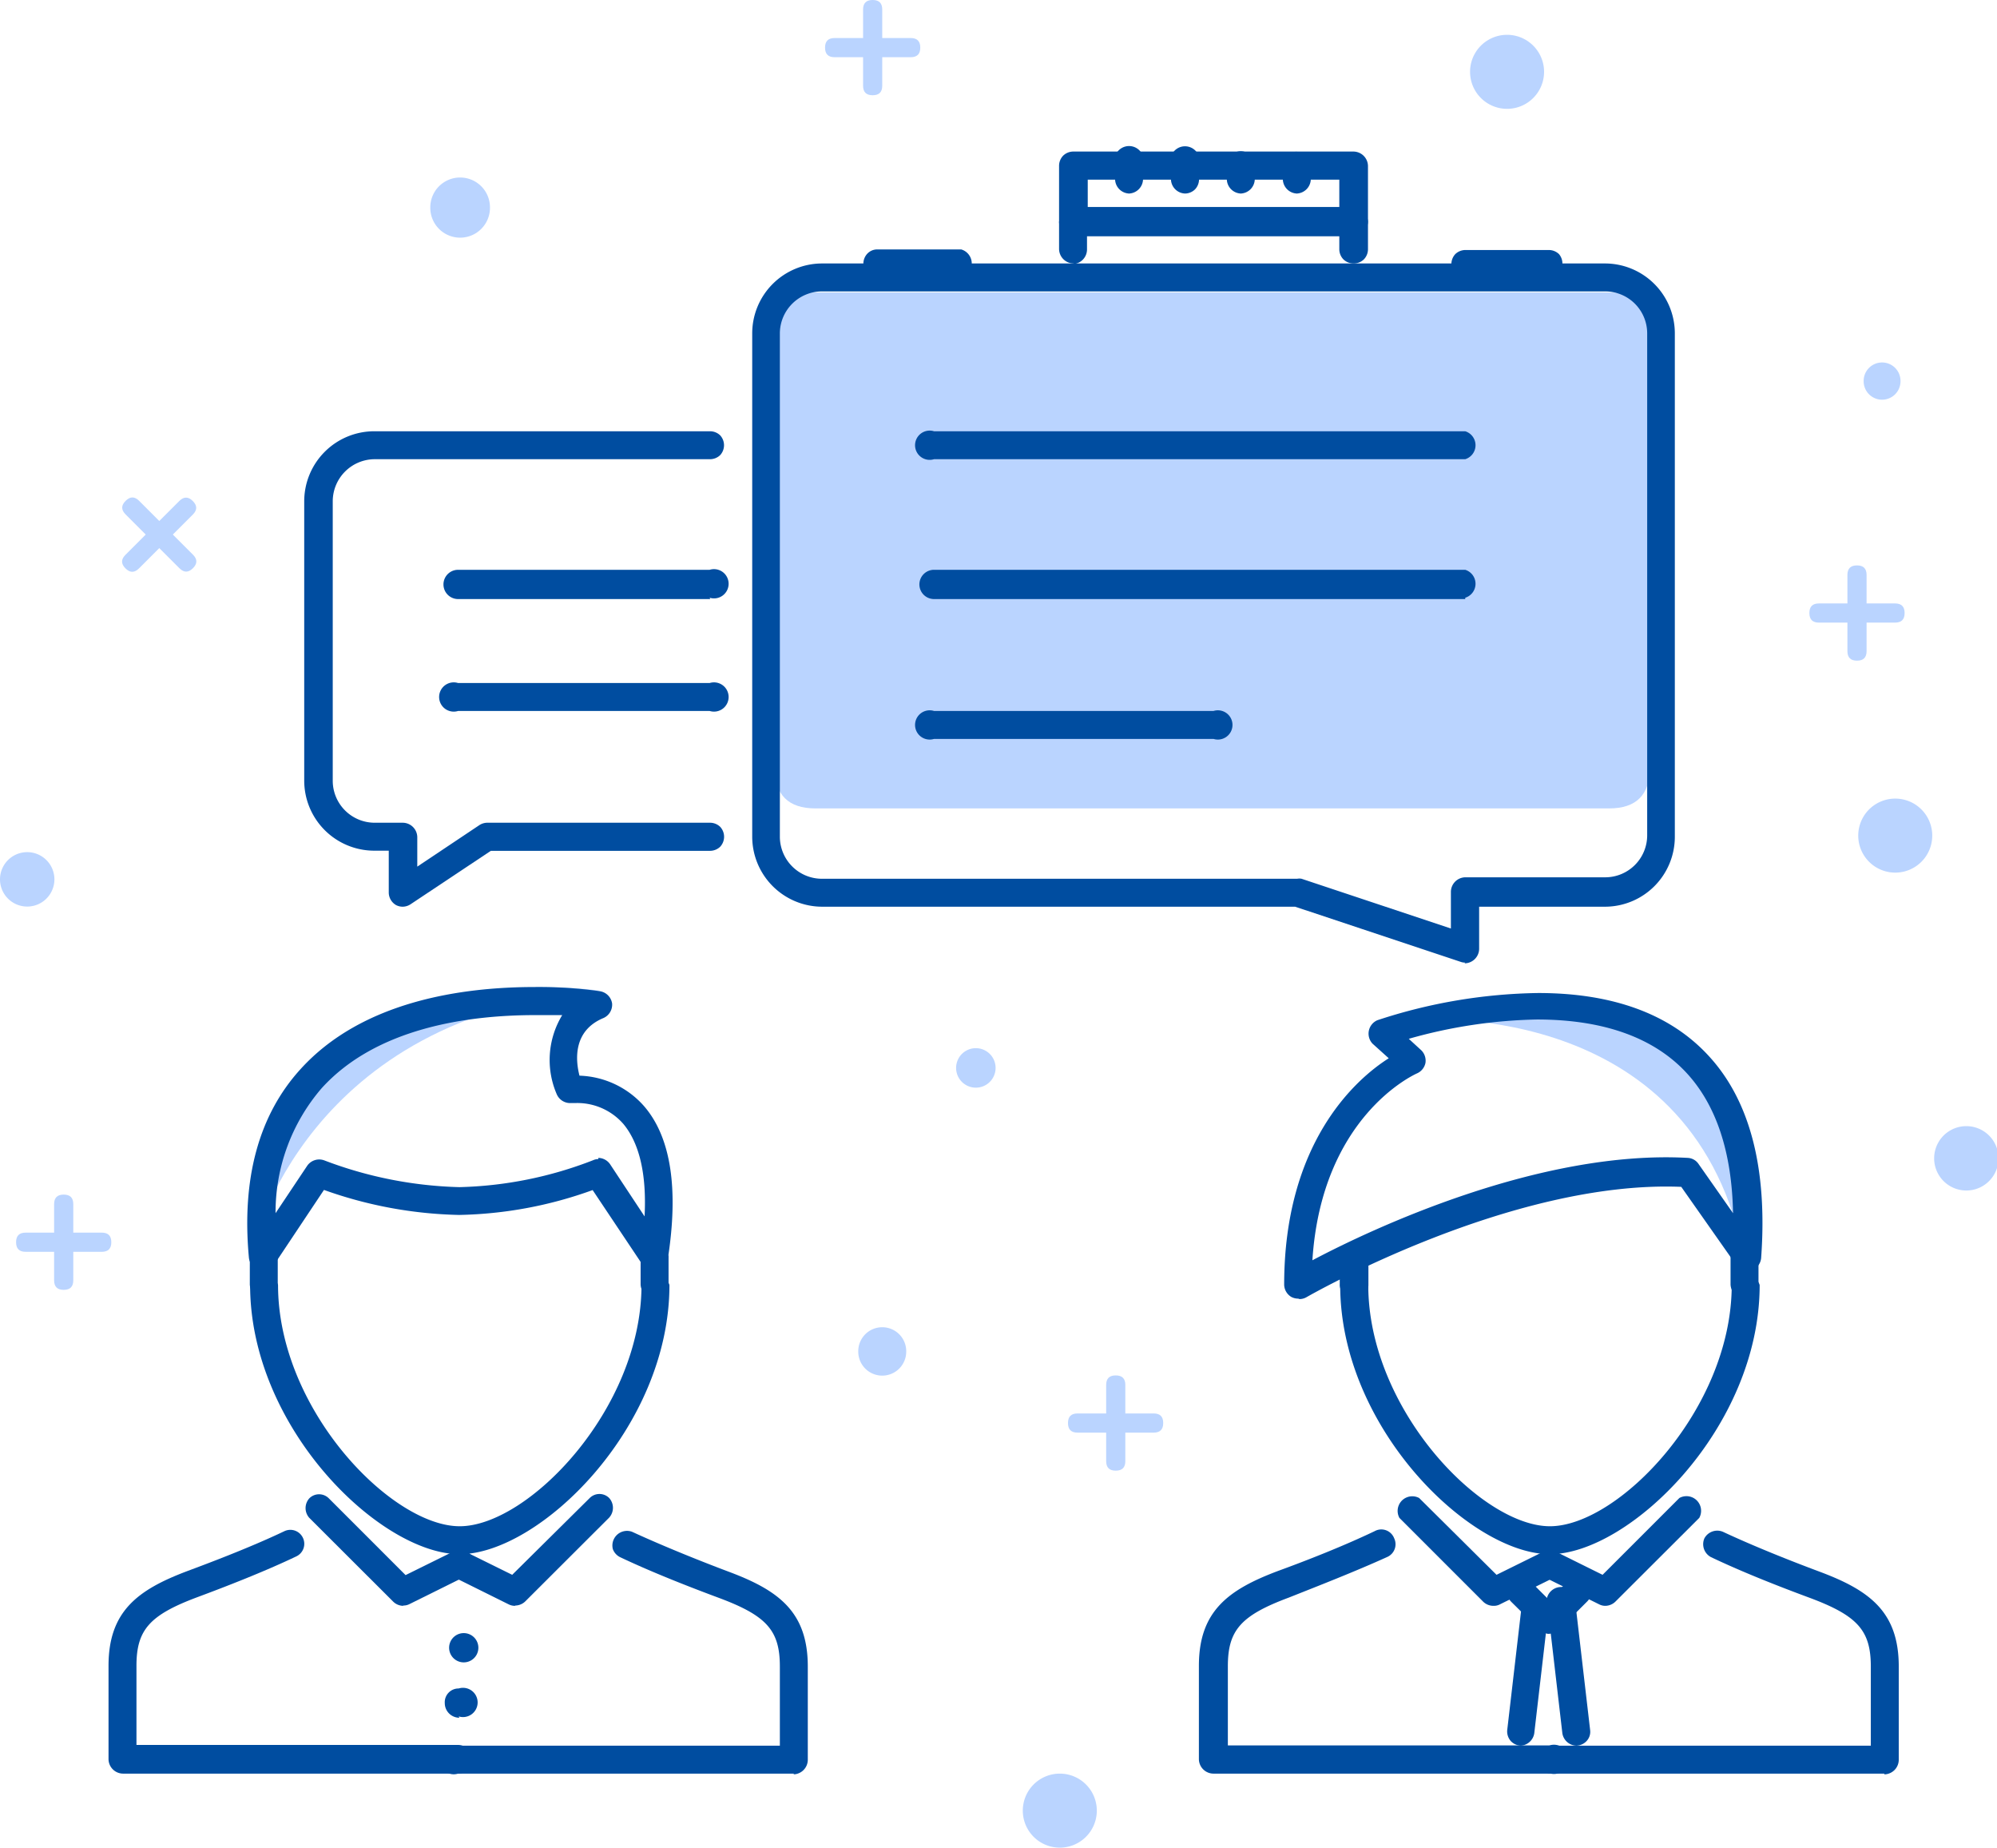 <?xml version="1.0" standalone="no"?><!DOCTYPE svg PUBLIC "-//W3C//DTD SVG 1.1//EN" "http://www.w3.org/Graphics/SVG/1.1/DTD/svg11.dtd"><svg t="1750518820472" class="icon" viewBox="0 0 1107 1024" version="1.1" xmlns="http://www.w3.org/2000/svg" p-id="98944" xmlns:xlink="http://www.w3.org/1999/xlink" width="216.211" height="200"><path d="M960.598 672.694s32.917-152.181-182.666-107.346c0 0 142.533-15.324 182.666 107.346zM332.901 549.133s-179.18-29.674-192.476 141.641c0 0 28.944-128.507 192.476-141.641z" fill="#BAD4FF" p-id="98945"></path><path d="M429.464 162.073m22.539 0l440.004 0q22.539 0 22.539 22.539l0 240.879q0 22.539-22.539 22.539l-440.004 0q-22.539 0-22.539-22.539l0-240.879q0-22.539 22.539-22.539Z" fill="#BAD4FF" p-id="98946"></path><path d="M254.662 920.951a8.108 8.108 0 0 1 0-15.486 8.108 8.108 0 1 1 0 15.486z m0 31.052a8.108 8.108 0 0 1-8.108-8.108 7.621 7.621 0 0 1 7.702-8.108 8.108 8.108 0 1 1 0 15.486z m-0.73 30.971H68.267a8.108 8.108 0 0 1-8.108-8.108v-51.646c0-30.242 16.215-42.16 43.781-52.538 9.324-3.486 33.971-12.648 53.673-22.053a7.702 7.702 0 0 1 10.297 3.648 7.702 7.702 0 0 1-3.648 10.297c-18.161 8.675-40.052 17.107-54.889 22.62-26.431 9.891-33.728 18.08-33.728 38.025v43.863h178.288a7.621 7.621 0 0 1 6.648 3.892 7.297 7.297 0 0 1 0 8.108 7.621 7.621 0 0 1-6.648 3.892z m0 0" fill="#004DA0" p-id="98947"></path><path d="M440.409 982.975h-186.477a8.108 8.108 0 1 1 0-15.486h178.369v-43.863c0-19.945-7.216-28.134-33.728-38.025-14.837-5.513-36.647-13.945-54.889-22.62a8.108 8.108 0 0 1-3.973-4.459 8.108 8.108 0 0 1 10.702-9.567c17.594 8.108 39.079 16.702 53.592 22.134 27.728 10.378 43.781 22.296 43.781 52.538v51.646a8.108 8.108 0 0 1-8.108 8.108z m-185.585-121.615c-43.781 0-116.183-69.726-116.183-149.181a8.108 8.108 0 0 1 15.486 0c0 68.915 62.835 133.696 100.697 133.696s100.778-64.861 100.778-133.696a8.108 8.108 0 0 1 15.486 0c0 79.455-72.402 149.181-116.264 149.181zM145.695 703.99h-1.865a8.108 8.108 0 0 1-5.838-6.81c-4.135-44.106 5.513-79.374 28.701-104.751 34.133-37.539 89.184-45.403 129.723-45.403a243.23 243.23 0 0 1 36.322 2.351 8.108 8.108 0 0 1 6.567 6.729 8.108 8.108 0 0 1-4.784 8.108c-17.026 7.054-15.486 23.431-13.297 31.944a49.7 49.7 0 0 1 35.917 17.026c14.756 17.188 19.134 45.646 13.053 84.563a8.108 8.108 0 0 1-14.107 3.081l-27.566-41.268a229.042 229.042 0 0 1-74.023 13.783 236.258 236.258 0 0 1-74.915-13.864l-27.566 41.349a8.108 8.108 0 0 1-6.486 3.486z m185.99-62.267a8.108 8.108 0 0 1 6.486 3.486l19.134 28.944c1.216-23.269-2.838-40.538-11.756-51.241a33.89 33.89 0 0 0-26.107-11.594h-2.676a8.108 8.108 0 0 1-8.108-4.784 47.835 47.835 0 0 1 3-43.944h-14.999c-37.295 0-88.049 7.054-118.372 40.538a105.4 105.4 0 0 0-25.539 69.24l17.594-26.35a8.108 8.108 0 0 1 9.405-2.919 226.123 226.123 0 0 0 74.915 14.837 218.259 218.259 0 0 0 74.104-14.918 7.297 7.297 0 0 1 2.919-0.649z m0 0" fill="#004DA0" p-id="98948"></path><path d="M363.224 719.719a8.108 8.108 0 0 1-8.108-8.108v-15.405a8.108 8.108 0 0 1 15.486 0v15.729a8.108 8.108 0 0 1-8.108 8.108z m-217.043 0a8.108 8.108 0 0 1-7.702-8.108v-15.405a8.108 8.108 0 0 1 15.486 0v15.729a8.108 8.108 0 0 1-8.108 8.108z m77.266 170.261a8.108 8.108 0 0 1-5.432-2.27l-46.538-46.457a8.108 8.108 0 0 1 0-10.864 7.621 7.621 0 0 1 10.783 0l42.565 42.565 26.269-12.972a8.108 8.108 0 0 1 8.108 0 8.108 8.108 0 0 1-0.973 13.54L227.015 889.007a7.378 7.378 0 0 1-3.486 0.811z m0 0" fill="#004DA0" p-id="98949"></path><path d="M285.471 889.98a7.621 7.621 0 0 1-3.486-0.811l-31.215-15.486a8.108 8.108 0 0 1 6.892-13.864l26.269 12.972 42.971-42.565a7.621 7.621 0 0 1 10.783 0 8.108 8.108 0 0 1 0 10.864l-46.538 46.457a8.108 8.108 0 0 1-5.432 2.27z m573.213 92.995H672.694a8.108 8.108 0 0 1-8.108-8.108v-51.646c0-30.242 16.215-42.16 43.781-52.538 16.215-5.919 36.241-13.783 53.592-22.053a7.621 7.621 0 0 1 10.864 3.892 7.702 7.702 0 0 1-3.648 10.297c-17.837 8.108-38.674 16.215-54.808 22.62-26.512 9.891-33.728 18.08-33.728 38.025v43.863h178.369a8.108 8.108 0 1 1 0 15.486z m0 0" fill="#004DA0" p-id="98950"></path><path d="M1044.675 982.975h-185.99a8.108 8.108 0 0 1 0-15.486h178.369v-43.863c0-19.945-7.297-28.134-33.728-38.025-16.215-6-37.052-14.107-54.889-22.62a8.108 8.108 0 0 1-3.648-10.378 8.108 8.108 0 0 1 10.297-3.648c17.35 8.108 37.782 16.215 53.673 22.134 27.728 10.378 43.781 22.296 43.781 52.538v51.646a8.108 8.108 0 0 1-8.108 8.108z m-185.504-121.615c-43.781 0-116.264-69.726-116.264-149.181a8.108 8.108 0 0 1 15.567 0c0 68.915 62.835 133.696 100.697 133.696s100.778-64.861 100.778-133.696a8.108 8.108 0 0 1 15.486 0c0 79.455-72.483 149.181-116.264 149.181z m0 0" fill="#004DA0" p-id="98951"></path><path d="M967.408 719.719a8.108 8.108 0 0 1-8.108-8.108v-15.405a8.108 8.108 0 0 1 15.486 0v15.729a8.108 8.108 0 0 1-8.108 8.108z m-216.962 0a8.108 8.108 0 0 1-5.513-2.27 8.108 8.108 0 0 1-2.27-5.513v-15.729a8.108 8.108 0 0 1 2.27-5.432 8.108 8.108 0 0 1 5.513-2.27 8.108 8.108 0 0 1 8.108 8.108v15.729a8.108 8.108 0 0 1-2.27 5.513 8.108 8.108 0 0 1-5.513 2.27z m77.266 170.261a8.108 8.108 0 0 1-5.513-2.27l-46.457-46.457a8.108 8.108 0 0 1 10.945-11.026l42.89 42.565 26.269-12.972a8.108 8.108 0 0 1 10.378 3.486 8.108 8.108 0 0 1-3.486 10.378l-31.296 15.486a7.054 7.054 0 0 1-3.405 0.811z m0 0" fill="#004DA0" p-id="98952"></path><path d="M889.899 889.98a7.297 7.297 0 0 1-3.405-0.811l-31.215-15.486a8.108 8.108 0 0 1 6.892-13.864l26.188 12.972 42.565-42.565a8.108 8.108 0 0 1 11.026 11.026l-46.538 46.457a8.108 8.108 0 0 1-5.513 2.27z m-170.261-170.261a8.108 8.108 0 0 1-3.892-0.973 8.108 8.108 0 0 1-3.892-6.729c0-78.077 38.998-113.508 57.97-125.507l-9-8.108a8.108 8.108 0 0 1 2.676-12.972 296.417 296.417 0 0 1 89.184-15.08c41.268 0 72.969 11.594 94.211 34.539 23.188 24.891 32.998 62.753 29.35 112.454a8.108 8.108 0 0 1-5.675 6.892 8.108 8.108 0 0 1-8.108-3.081l-30.485-43.376c-94.698-3.892-206.665 60.564-207.719 61.132a7.621 7.621 0 0 1-3.892 1.054z m61.294-143.992l6.892 6.324a8.108 8.108 0 0 1 2.351 7.054 8.108 8.108 0 0 1-4.621 5.756c-2.189 0.973-52.943 24.323-58.051 103.616 32.431-17.188 125.75-61.294 208.043-56.754a7.621 7.621 0 0 1 5.919 3.243l19.215 27.404c-0.649-33.89-9.324-59.997-25.863-77.834-18.161-19.54-46.052-29.512-82.86-29.512a277.526 277.526 0 0 0-71.023 10.702z m77.834 329.739a8.108 8.108 0 0 1-5.432-2.27l-15.648-15.486a8.108 8.108 0 0 1-2.108-7.54 8.108 8.108 0 0 1 5.594-5.513 8.108 8.108 0 0 1 7.54 2.108l15.486 15.486a8.108 8.108 0 0 1 1.622 8.108 7.621 7.621 0 0 1-7.135 4.784z m0 0" fill="#004DA0" p-id="98953"></path><path d="M858.684 905.466a8.108 8.108 0 0 1-5.432-13.216l15.486-15.486a7.621 7.621 0 0 1 7.54-2.108 8.108 8.108 0 0 1 5.513 5.513 7.621 7.621 0 0 1-2.108 7.54l-15.486 15.486a8.108 8.108 0 0 1-5.513 2.27z m0 0" fill="#004DA0" p-id="98954"></path><path d="M843.199 967.489a8.108 8.108 0 0 1-5.756-2.594 8.108 8.108 0 0 1-1.946-6l8.108-69.726a7.621 7.621 0 0 1 8.108-6.892 8.108 8.108 0 0 1 6.892 8.594l-8.108 69.726a8.108 8.108 0 0 1-7.702 6.892z m0 0" fill="#004DA0" p-id="98955"></path><path d="M874.17 967.489a8.108 8.108 0 0 1-8.108-6.892l-8.108-69.726a8.108 8.108 0 1 1 15.405-1.703l8.108 69.726a7.459 7.459 0 0 1-1.946 6 8.108 8.108 0 0 1-5.756 2.594z m-61.943-434.004a6.81 6.81 0 0 1-2.513-0.405l-91.779-30.566H455.733a38.836 38.836 0 0 1-38.755-38.755V184.774a38.755 38.755 0 0 1 38.755-38.755h434.004a38.755 38.755 0 0 1 38.674 38.755V463.759a38.755 38.755 0 0 1-38.674 38.755h-69.807v23.269a8.108 8.108 0 0 1-8.108 8.108z m-356.738-371.98a23.35 23.35 0 0 0-23.188 23.269V463.759a23.35 23.35 0 0 0 23.269 23.269h263.5a6.405 6.405 0 0 1 2.432 0l82.779 27.566v-20.269a8.108 8.108 0 0 1 8.108-8.108h77.509a23.269 23.269 0 0 0 23.188-23.269V184.774a23.269 23.269 0 0 0-23.188-23.269z m0 0" fill="#004DA0" p-id="98956"></path><path d="M812.227 254.5H517.756a8.108 8.108 0 1 1 0-15.486h294.471a8.108 8.108 0 0 1 0 15.486z m0 77.509H517.756a8.108 8.108 0 0 1-8.108-8.108 8.108 8.108 0 0 1 8.108-8.108h294.471a8.108 8.108 0 0 1 0 15.486z m-139.533 77.509H517.756a8.108 8.108 0 1 1 0-15.486h154.938a8.108 8.108 0 1 1 0 15.486z m77.509-278.58H595.185a8.108 8.108 0 0 1-8.108-8.108v-31.052a8.108 8.108 0 0 1 2.27-5.513 8.108 8.108 0 0 1 5.432-2.27h155.424a8.108 8.108 0 0 1 8.108 8.108v30.728a8.108 8.108 0 0 1-2.27 5.513 8.108 8.108 0 0 1-5.513 2.27z m-147.235-16.215h139.452v-15.161h-139.452z m0 0" fill="#004DA0" p-id="98957"></path><path d="M595.185 146.019a8.108 8.108 0 0 1-8.108-8.108v-15.08a8.108 8.108 0 0 1 15.486 0v15.405a8.108 8.108 0 0 1-8.108 8.108z m155.019 0a8.108 8.108 0 0 1-5.513-2.27 8.108 8.108 0 0 1-2.27-5.513v-15.405a8.108 8.108 0 0 1 2.27-5.432 8.108 8.108 0 0 1 5.513-2.27 8.108 8.108 0 0 1 8.108 7.702v15.405a8.108 8.108 0 0 1-2.27 5.513 8.108 8.108 0 0 1-5.513 2.27z m-216.962 8.108h-46.538a8.108 8.108 0 0 1-8.108-8.108 8.108 8.108 0 0 1 2.27-5.513 7.54 7.54 0 0 1 5.432-2.27h46.538a8.108 8.108 0 0 1 0 15.567z m325.442 0h-46.457a8.108 8.108 0 0 1-5.513-2.27 8.108 8.108 0 0 1 0-11.026 8.108 8.108 0 0 1 5.513-2.27h46.457a8.108 8.108 0 0 1 5.513 2.27 8.108 8.108 0 0 1-5.513 13.297z m-232.447-46.862a8.108 8.108 0 0 1-8.108-7.702v-8.108a8.108 8.108 0 1 1 15.486 0v8.108a8.108 8.108 0 0 1-8.108 7.702z m30.971 0a8.108 8.108 0 0 1-8.108-7.702v-8.108a8.108 8.108 0 1 1 15.567 0v8.108a8.108 8.108 0 0 1-2.27 5.432 8.108 8.108 0 0 1-5.513 2.27z m30.971 0a8.108 8.108 0 0 1-8.108-7.702v-8.108a8.108 8.108 0 0 1 2.27-5.513 8.108 8.108 0 0 1 10.945 0 8.108 8.108 0 0 1 2.27 5.513v8.108a8.108 8.108 0 0 1-8.108 7.702z m31.052 0a8.108 8.108 0 0 1-8.108-7.702v-8.108a8.108 8.108 0 0 1 2.27-5.513 8.108 8.108 0 0 1 13.216 5.513v8.108a8.108 8.108 0 0 1-8.108 7.702zM223.204 502.514a8.108 8.108 0 0 1-3.648-0.892 8.108 8.108 0 0 1-4.054-6.892v-23.269h-8.108a38.836 38.836 0 0 1-38.755-38.755V277.769a38.836 38.836 0 0 1 38.755-38.755h186.314a8.108 8.108 0 0 1 5.513 2.27 8.108 8.108 0 0 1 0 10.945 8.108 8.108 0 0 1-5.513 2.27H207.719a23.35 23.35 0 0 0-23.269 23.269v155.019a23.269 23.269 0 0 0 23.269 23.188h15.486a8.108 8.108 0 0 1 8.108 8.108v16.215l34.458-23.026a8.108 8.108 0 0 1 4.297-1.297h123.642a8.108 8.108 0 0 1 5.513 2.27 8.108 8.108 0 0 1 0 11.026 8.108 8.108 0 0 1-5.513 2.27h-121.615l-44.592 29.674a8.108 8.108 0 0 1-4.297 1.297z m0 0" fill="#004DA0" p-id="98958"></path><path d="M393.709 332.01H253.933a8.108 8.108 0 0 1-8.108-8.108 8.108 8.108 0 0 1 8.108-8.108h139.452a8.108 8.108 0 1 1 0 15.486z m0 0M393.709 394.033H253.933a8.108 8.108 0 1 1 0-15.486h139.452a8.108 8.108 0 1 1 0 15.486z m0 0" fill="#004DA0" p-id="98959"></path><path d="M1043.296 211.205m-10.216 0a10.216 10.216 0 1 0 20.431 0 10.216 10.216 0 1 0-20.431 0Z" fill="#BAD4FF" p-id="98960"></path><path d="M489.055 748.987m-13.297 0a13.297 13.297 0 1 0 26.593 0 13.297 13.297 0 1 0-26.593 0Z" fill="#BAD4FF" p-id="98961"></path><path d="M1050.593 463.111m-20.512 0a20.512 20.512 0 1 0 41.025 0 20.512 20.512 0 1 0-41.025 0Z" fill="#BAD4FF" p-id="98962"></path><path d="M587.483 1003.488m-20.512 0a20.512 20.512 0 1 0 41.025 0 20.512 20.512 0 1 0-41.025 0Z" fill="#BAD4FF" p-id="98963"></path><path d="M255.068 115.048m-16.54 0a16.54 16.54 0 1 0 33.079 0 16.54 16.54 0 1 0-33.079 0Z" fill="#BAD4FF" p-id="98964"></path><path d="M15.08 487.353m-15.08 0a15.08 15.08 0 1 0 30.161 0 15.08 15.08 0 1 0-30.161 0Z" fill="#BAD4FF" p-id="98965"></path><path d="M540.944 591.861m-10.945 0a10.945 10.945 0 1 0 21.891 0 10.945 10.945 0 1 0-21.891 0Z" fill="#BAD4FF" p-id="98966"></path><path d="M1089.997 641.966m-17.837 0a17.837 17.837 0 1 0 35.674 0 17.837 17.837 0 1 0-35.674 0Z" fill="#BAD4FF" p-id="98967"></path><path d="M510.135 31.701m-5.27 0l-42.241 0q-5.27 0-5.27-5.27l0-0.081q0-5.27 5.27-5.27l42.241 0q5.27 0 5.27 5.27l0 0.081q0 5.27-5.27 5.27Z" fill="#BAD4FF" p-id="98968"></path><path d="M489.055 0m0 5.27l0 42.241q0 5.27-5.27 5.27l-0.081 0q-5.27 0-5.27-5.27l0-42.241q0-5.27 5.27-5.27l0.081 0q5.27 0 5.27 5.27Z" fill="#BAD4FF" p-id="98969"></path><path d="M61.699 693.774m-5.27 0l-42.241 0q-5.27 0-5.27-5.27l0-0.081q0-5.27 5.27-5.27l42.241 0q5.27 0 5.27 5.27l0 0.081q0 5.27-5.27 5.27Z" fill="#BAD4FF" p-id="98970"></path><path d="M40.619 662.073m0 5.27l0 42.241q0 5.27-5.27 5.27l-0.081 0q-5.27 0-5.27-5.27l0-42.241q0-5.27 5.27-5.27l0.081 0q5.27 0 5.27 5.27Z" fill="#BAD4FF" p-id="98971"></path><path d="M110.628 281.437m-3.726 3.726l-29.869 29.869q-3.726 3.726-7.453 0l-0.057-0.057q-3.726-3.726 0-7.453l29.869-29.869q3.726-3.726 7.453 0l0.057 0.057q3.726 3.726 0 7.453Z" fill="#BAD4FF" p-id="98972"></path><path d="M73.385 273.833m3.726 3.726l29.869 29.869q3.726 3.726 0 7.453l-0.057 0.057q-3.726 3.726-7.453 0l-29.869-29.869q-3.726-3.726 0-7.453l0.057-0.057q3.726-3.726 7.453 0Z" fill="#BAD4FF" p-id="98973"></path><path d="M644.804 793.985m-5.27 0l-42.241 0q-5.27 0-5.27-5.27l0-0.081q0-5.27 5.27-5.27l42.241 0q5.27 0 5.27 5.27l0 0.081q0 5.27-5.27 5.27Z" fill="#BAD4FF" p-id="98974"></path><path d="M623.805 762.284m0 5.27l0 42.241q0 5.27-5.27 5.27l-0.081 0q-5.27 0-5.27-5.27l0-42.241q0-5.27 5.27-5.27l0.081 0q5.27 0 5.27 5.27Z" fill="#BAD4FF" p-id="98975"></path><path d="M1055.782 345.063m-5.27 0l-42.241 0q-5.27 0-5.27-5.27l0-0.081q0-5.27 5.27-5.27l42.241 0q5.27 0 5.27 5.27l0 0.081q0 5.27-5.27 5.27Z" fill="#BAD4FF" p-id="98976"></path><path d="M1034.702 313.362m0 5.27l0 42.241q0 5.27-5.27 5.27l-0.081 0q-5.27 0-5.27-5.27l0-42.241q0-5.27 5.27-5.27l0.081 0q5.27 0 5.27 5.27Z" fill="#BAD4FF" p-id="98977"></path><path d="M835.415 39.809m-20.512 0a20.512 20.512 0 1 0 41.025 0 20.512 20.512 0 1 0-41.025 0Z" fill="#BAD4FF" p-id="98978"></path></svg>